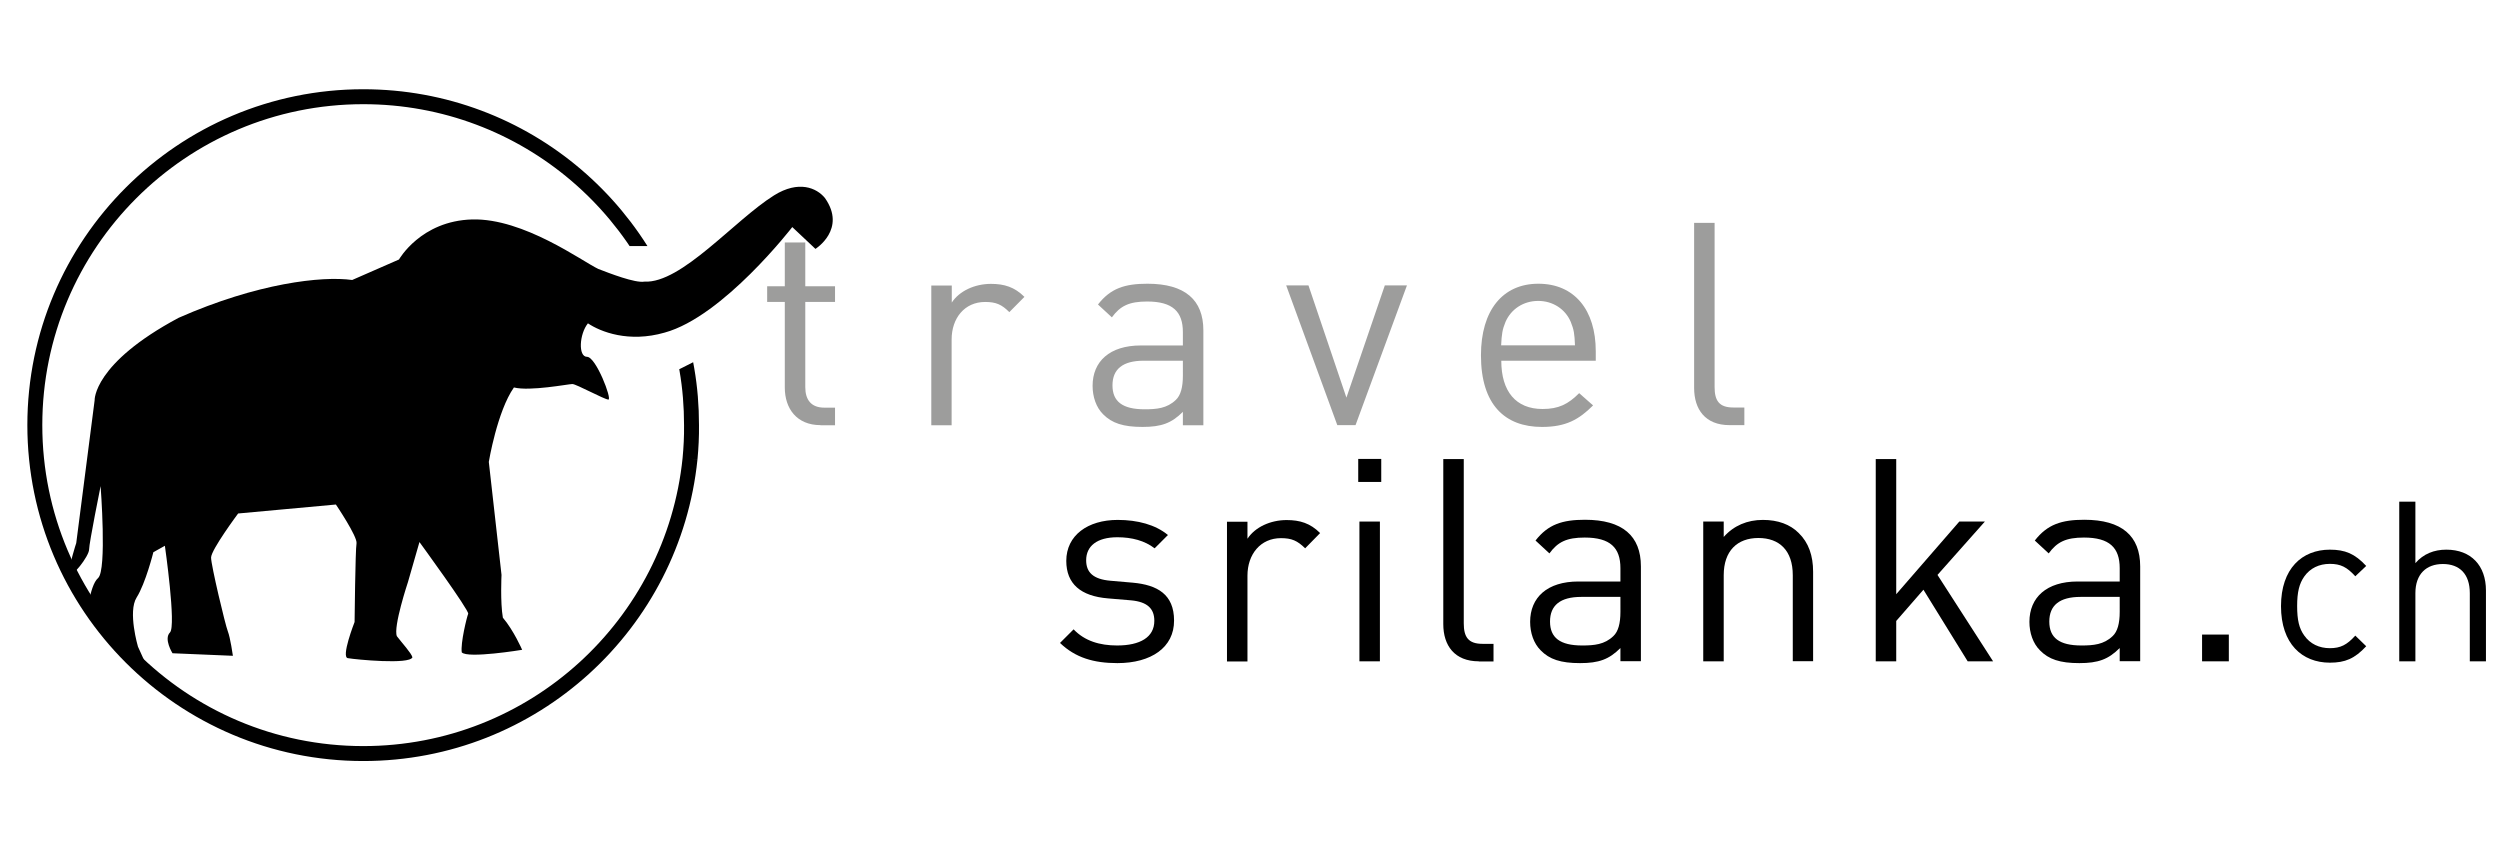 <?xml version="1.0" encoding="utf-8"?>
<!-- Generator: Adobe Illustrator 24.0.0, SVG Export Plug-In . SVG Version: 6.00 Build 0)  -->
<svg version="1.1" id="Ebene_1" xmlns="http://www.w3.org/2000/svg" xmlns:xlink="http://www.w3.org/1999/xlink" x="0px" y="0px"
	 viewBox="0 0 167.24 56.69" style="enable-background:new 0 0 167.24 56.69;" xml:space="preserve">
<style type="text/css">
	.st0{clip-path:url(#SVGID_2_);fill:none;stroke:#000000;}
	.st1{clip-path:url(#SVGID_4_);}
	.st2{clip-path:url(#SVGID_6_);fill:#9D9D9C;}
</style>
<g>
	<defs>
		<path id="SVGID_1_" d="M0.92,28.44c0,12.92,10.47,23.38,23.39,23.38c12.11,0,22.07-9.2,23.26-20.99c0.08-0.79,0.12-1.58,0.12-2.39
			c0-1.35-0.11-2.67-0.33-3.96c-0.08-0.5,0.69-0.29,0.58-0.78c-0.06-0.24-1.15,0.31-2.24,0.87c-1.09,0.55-2.18,1.1-2.25,0.87
			c-0.49-1.61-1.6-7.54-2.41-8.98h3.28c0.67-0.66-0.21-0.5-0.16-0.54C39.98,9.54,32.5,5.05,24.3,5.05
			C11.39,5.05,0.92,15.52,0.92,28.44"/>
	</defs>
	<clipPath id="SVGID_2_">
		<use xlink:href="#SVGID_1_"  style="overflow:visible;"/>
	</clipPath>
	<path class="st0" d="M46.16,30.69C45.03,41.76,35.68,50.41,24.3,50.41c-12.13,0-21.97-9.84-21.97-21.97
		c0-12.13,9.84-21.97,21.97-21.97c10.87,0,19.89,7.89,21.65,18.25c0.21,1.21,0.31,2.45,0.31,3.72
		C46.27,29.2,46.23,29.95,46.16,30.69"/>
</g>
<g>
	<defs>
		<path id="SVGID_3_" d="M2.33,28.44c0,12.13,9.84,21.97,21.97,21.97c11.37,0,20.73-8.65,21.85-19.72c0.08-0.74,0.11-1.49,0.11-2.25
			c0-1.27-0.11-2.51-0.31-3.72c-0.2-1.16,14.76-5.49,14.39-6.58c-1.12-3.29,1.55-6.37-0.88-8.75c-0.29-0.29-5.64,0.29-10.95,0.86
			c-5.2,0.56-10.36,1.13-10.68,0.88c-3.73-2.92-8.43-4.67-13.54-4.67C12.17,6.47,2.33,16.31,2.33,28.44"/>
	</defs>
	<clipPath id="SVGID_4_">
		<use xlink:href="#SVGID_3_"  style="overflow:visible;"/>
	</clipPath>
	<path class="st1" d="M53,15.19l1.55,1.46c0,0,2.11-1.32,0.63-3.41c-0.55-0.67-1.75-1.2-3.4-0.17c-2.65,1.66-6.19,5.9-8.67,5.77
		c-0.62,0.11-2.34-0.56-3.09-0.85c-1.06-0.5-4.99-3.4-8.43-3.31c-3.44,0.09-4.9,2.68-4.9,2.68l-3.13,1.37
		c-2.02-0.28-6.35,0.21-11.61,2.53c-5.73,3.06-5.62,5.52-5.62,5.52L5.1,36.33c0,0-0.52,1.56-0.43,1.99
		c0.09,0.43,1.29-1.12,1.29-1.56c0-0.43,0.77-4.24,0.77-4.24s0.43,5.63-0.17,6.15c-0.6,0.52-0.77,2.77-0.77,2.77l0.09,2.86
		l3.78-0.09l-0.43-0.95c0,0-0.69-2.34-0.09-3.29c0.6-0.95,1.12-3.03,1.12-3.03l0.77-0.43c0,0,0.77,5.37,0.34,5.8
		c-0.43,0.43,0.17,1.39,0.17,1.39l4.04,0.17c0,0-0.17-1.21-0.34-1.64c-0.17-0.43-1.12-4.42-1.12-4.93c0-0.52,1.81-2.95,1.81-2.95
		l6.54-0.6c0,0,1.46,2.16,1.38,2.6c-0.08,0.43-0.13,5.26-0.13,5.26s-0.95,2.42-0.43,2.42c0.51,0.09,4.12,0.44,4.3-0.06
		c-0.07-0.28-0.69-0.95-1.04-1.41c-0.26-0.61,0.74-3.62,0.74-3.62l0.77-2.68c0,0,3.35,4.59,3.26,4.8c-0.09,0.21-0.52,1.96-0.43,2.58
		c0.39,0.43,4.04-0.17,4.04-0.17s-0.56-1.29-1.29-2.15c-0.18-1.04-0.09-2.86-0.09-2.86l-0.85-7.56c0,0,0.56-3.39,1.68-4.98
		c1.08,0.27,3.65-0.23,3.91-0.23c0.26,0,2.15,1.04,2.41,1.04c0.26,0-0.83-2.86-1.43-2.86c-0.6,0-0.52-1.52,0.06-2.24
		c0.85,0.57,2.73,1.31,5.13,0.62C48.38,21.18,53,15.19,53,15.19"/>
</g>
<g>
	<defs>
		<rect id="SVGID_5_" x="-380.78" y="-285.23" width="841.89" height="595.27"/>
	</defs>
	<clipPath id="SVGID_6_">
		<use xlink:href="#SVGID_5_"  style="overflow:visible;"/>
	</clipPath>
	<path class="st2" d="M54.89,28.44c-1.6,0-2.39-1.12-2.39-2.51V20.2h-1.18v-1.05h1.18v-2.93h1.37v2.93h1.99v1.05h-1.99v5.7
		c0,0.85,0.4,1.37,1.27,1.37h0.72v1.18H54.89z"/>
	<path class="st2" d="M67.52,20.88c-0.51-0.51-0.89-0.68-1.62-0.68c-1.37,0-2.24,1.08-2.24,2.51v5.74H62.3v-9.35h1.37v1.14
		c0.51-0.78,1.54-1.25,2.62-1.25c0.89,0,1.58,0.21,2.24,0.87L67.52,20.88z"/>
	<path class="st2" d="M79.13,28.44v-0.89c-0.76,0.76-1.44,1.01-2.7,1.01c-1.29,0-2.05-0.25-2.64-0.85c-0.46-0.46-0.7-1.16-0.7-1.9
		c0-1.63,1.14-2.7,3.23-2.7h2.81v-0.89c0-1.37-0.68-2.05-2.39-2.05c-1.2,0-1.8,0.29-2.36,1.06l-0.93-0.86
		c0.84-1.08,1.79-1.39,3.31-1.39c2.51,0,3.74,1.08,3.74,3.12v6.35H79.13z M79.13,24.13h-2.62c-1.41,0-2.09,0.57-2.09,1.65
		s0.67,1.6,2.15,1.6c0.8,0,1.5-0.06,2.09-0.63c0.32-0.3,0.47-0.84,0.47-1.62V24.13z"/>
	<polygon class="st2" points="90.68,28.44 89.46,28.44 86.04,19.09 87.53,19.09 90.07,26.6 92.64,19.09 94.12,19.09 	"/>
	<path class="st2" d="M100.43,24.13c0,2.05,0.97,3.23,2.76,3.23c1.08,0,1.71-0.32,2.45-1.06l0.93,0.82
		c-0.95,0.95-1.82,1.44-3.42,1.44c-2.47,0-4.08-1.48-4.08-4.79c0-3.02,1.46-4.79,3.84-4.79c2.41,0,3.84,1.75,3.84,4.52v0.63H100.43z
		 M105.08,21.54c-0.36-0.86-1.2-1.41-2.18-1.41c-0.99,0-1.82,0.55-2.19,1.41c-0.21,0.51-0.25,0.8-0.29,1.56h4.94
		C105.33,22.34,105.29,22.06,105.08,21.54"/>
	<path class="st2" d="M115.7,28.44c-1.63,0-2.37-1.06-2.37-2.49V14.91h1.37v10.98c0,0.91,0.3,1.37,1.25,1.37h0.74v1.18H115.7z"/>
</g>
<g>
	<path d="M74.75,44.36c-1.58,0-2.81-0.36-3.84-1.35l0.91-0.91c0.74,0.78,1.75,1.08,2.91,1.08c1.54,0,2.49-0.55,2.49-1.65
		c0-0.82-0.47-1.27-1.56-1.37l-1.54-0.13c-1.82-0.15-2.79-0.97-2.79-2.51c0-1.71,1.44-2.74,3.44-2.74c1.33,0,2.53,0.32,3.36,1.01
		l-0.89,0.89c-0.66-0.51-1.52-0.74-2.49-0.74c-1.37,0-2.09,0.59-2.09,1.54c0,0.8,0.46,1.27,1.63,1.37l1.5,0.13
		c1.63,0.15,2.75,0.78,2.75,2.53C78.55,43.31,77.01,44.36,74.75,44.36z"/>
	<path d="M87.31,36.68C86.79,36.17,86.41,36,85.69,36c-1.37,0-2.24,1.08-2.24,2.51v5.74h-1.37v-9.35h1.37v1.14
		c0.51-0.78,1.54-1.25,2.62-1.25c0.89,0,1.58,0.21,2.24,0.87L87.31,36.68z"/>
	<path d="M90.86,32.24V30.7h1.54v1.54H90.86z M90.94,44.24v-9.35h1.37v9.35H90.94z"/>
	<path d="M98.93,44.24c-1.63,0-2.38-1.06-2.38-2.49V30.71h1.37V41.7c0,0.91,0.3,1.37,1.25,1.37h0.74v1.18H98.93z"/>
	<path d="M108.4,44.24v-0.89c-0.76,0.76-1.44,1.01-2.7,1.01c-1.29,0-2.05-0.25-2.64-0.86c-0.46-0.46-0.7-1.16-0.7-1.9
		c0-1.63,1.14-2.7,3.23-2.7h2.81v-0.89c0-1.37-0.68-2.05-2.39-2.05c-1.2,0-1.8,0.29-2.36,1.06l-0.93-0.86
		c0.84-1.08,1.79-1.39,3.31-1.39c2.51,0,3.74,1.08,3.74,3.12v6.34H108.4z M108.4,39.93h-2.62c-1.41,0-2.09,0.57-2.09,1.65
		c0,1.08,0.67,1.6,2.15,1.6c0.8,0,1.5-0.06,2.09-0.63c0.32-0.3,0.47-0.84,0.47-1.62V39.93z"/>
	<path d="M119.93,44.24v-5.76c0-1.65-0.89-2.49-2.3-2.49c-1.41,0-2.32,0.86-2.32,2.49v5.76h-1.37v-9.35h1.37v1.03
		c0.67-0.76,1.58-1.14,2.62-1.14c1.01,0,1.82,0.3,2.39,0.87c0.67,0.65,0.97,1.52,0.97,2.6v5.98H119.93z"/>
	<path d="M131.63,44.24l-2.96-4.79l-1.82,2.09v2.7h-1.37V30.71h1.37v9.04l4.22-4.86h1.71l-3.17,3.57l3.72,5.78H131.63z"/>
	<path d="M141.8,44.24v-0.89c-0.76,0.76-1.44,1.01-2.7,1.01c-1.29,0-2.05-0.25-2.64-0.86c-0.46-0.46-0.7-1.16-0.7-1.9
		c0-1.63,1.14-2.7,3.23-2.7h2.81v-0.89c0-1.37-0.68-2.05-2.39-2.05c-1.2,0-1.8,0.29-2.36,1.06l-0.93-0.86
		c0.84-1.08,1.79-1.39,3.31-1.39c2.51,0,3.74,1.08,3.74,3.12v6.34H141.8z M141.8,39.93h-2.62c-1.41,0-2.09,0.57-2.09,1.65
		c0,1.08,0.66,1.6,2.15,1.6c0.8,0,1.5-0.06,2.09-0.63c0.32-0.3,0.47-0.84,0.47-1.62V39.93z"/>
	<path d="M147.31,44.24v-1.79h1.79v1.79H147.31z"/>
</g>
<g>
	<path d="M155.86,44.33c-1.86,0-3.27-1.26-3.27-3.78c0-2.52,1.41-3.78,3.27-3.78c1.02,0,1.67,0.27,2.43,1.09l-0.73,0.69
		c-0.56-0.62-0.99-0.83-1.7-0.83c-0.72,0-1.32,0.29-1.71,0.84c-0.34,0.48-0.48,1.05-0.48,1.98c0,0.93,0.13,1.5,0.48,1.98
		c0.39,0.55,0.99,0.84,1.71,0.84c0.71,0,1.14-0.22,1.7-0.84l0.73,0.71C157.52,44.06,156.88,44.33,155.86,44.33z"/>
	<path d="M165.22,44.24v-4.56c0-1.29-0.69-1.95-1.8-1.95c-1.11,0-1.84,0.67-1.84,1.95v4.56h-1.08V33.56h1.08v4.11
		c0.54-0.62,1.25-0.9,2.07-0.9c1.66,0,2.65,1.07,2.65,2.73v4.74H165.22z"/>
</g>
</svg>

